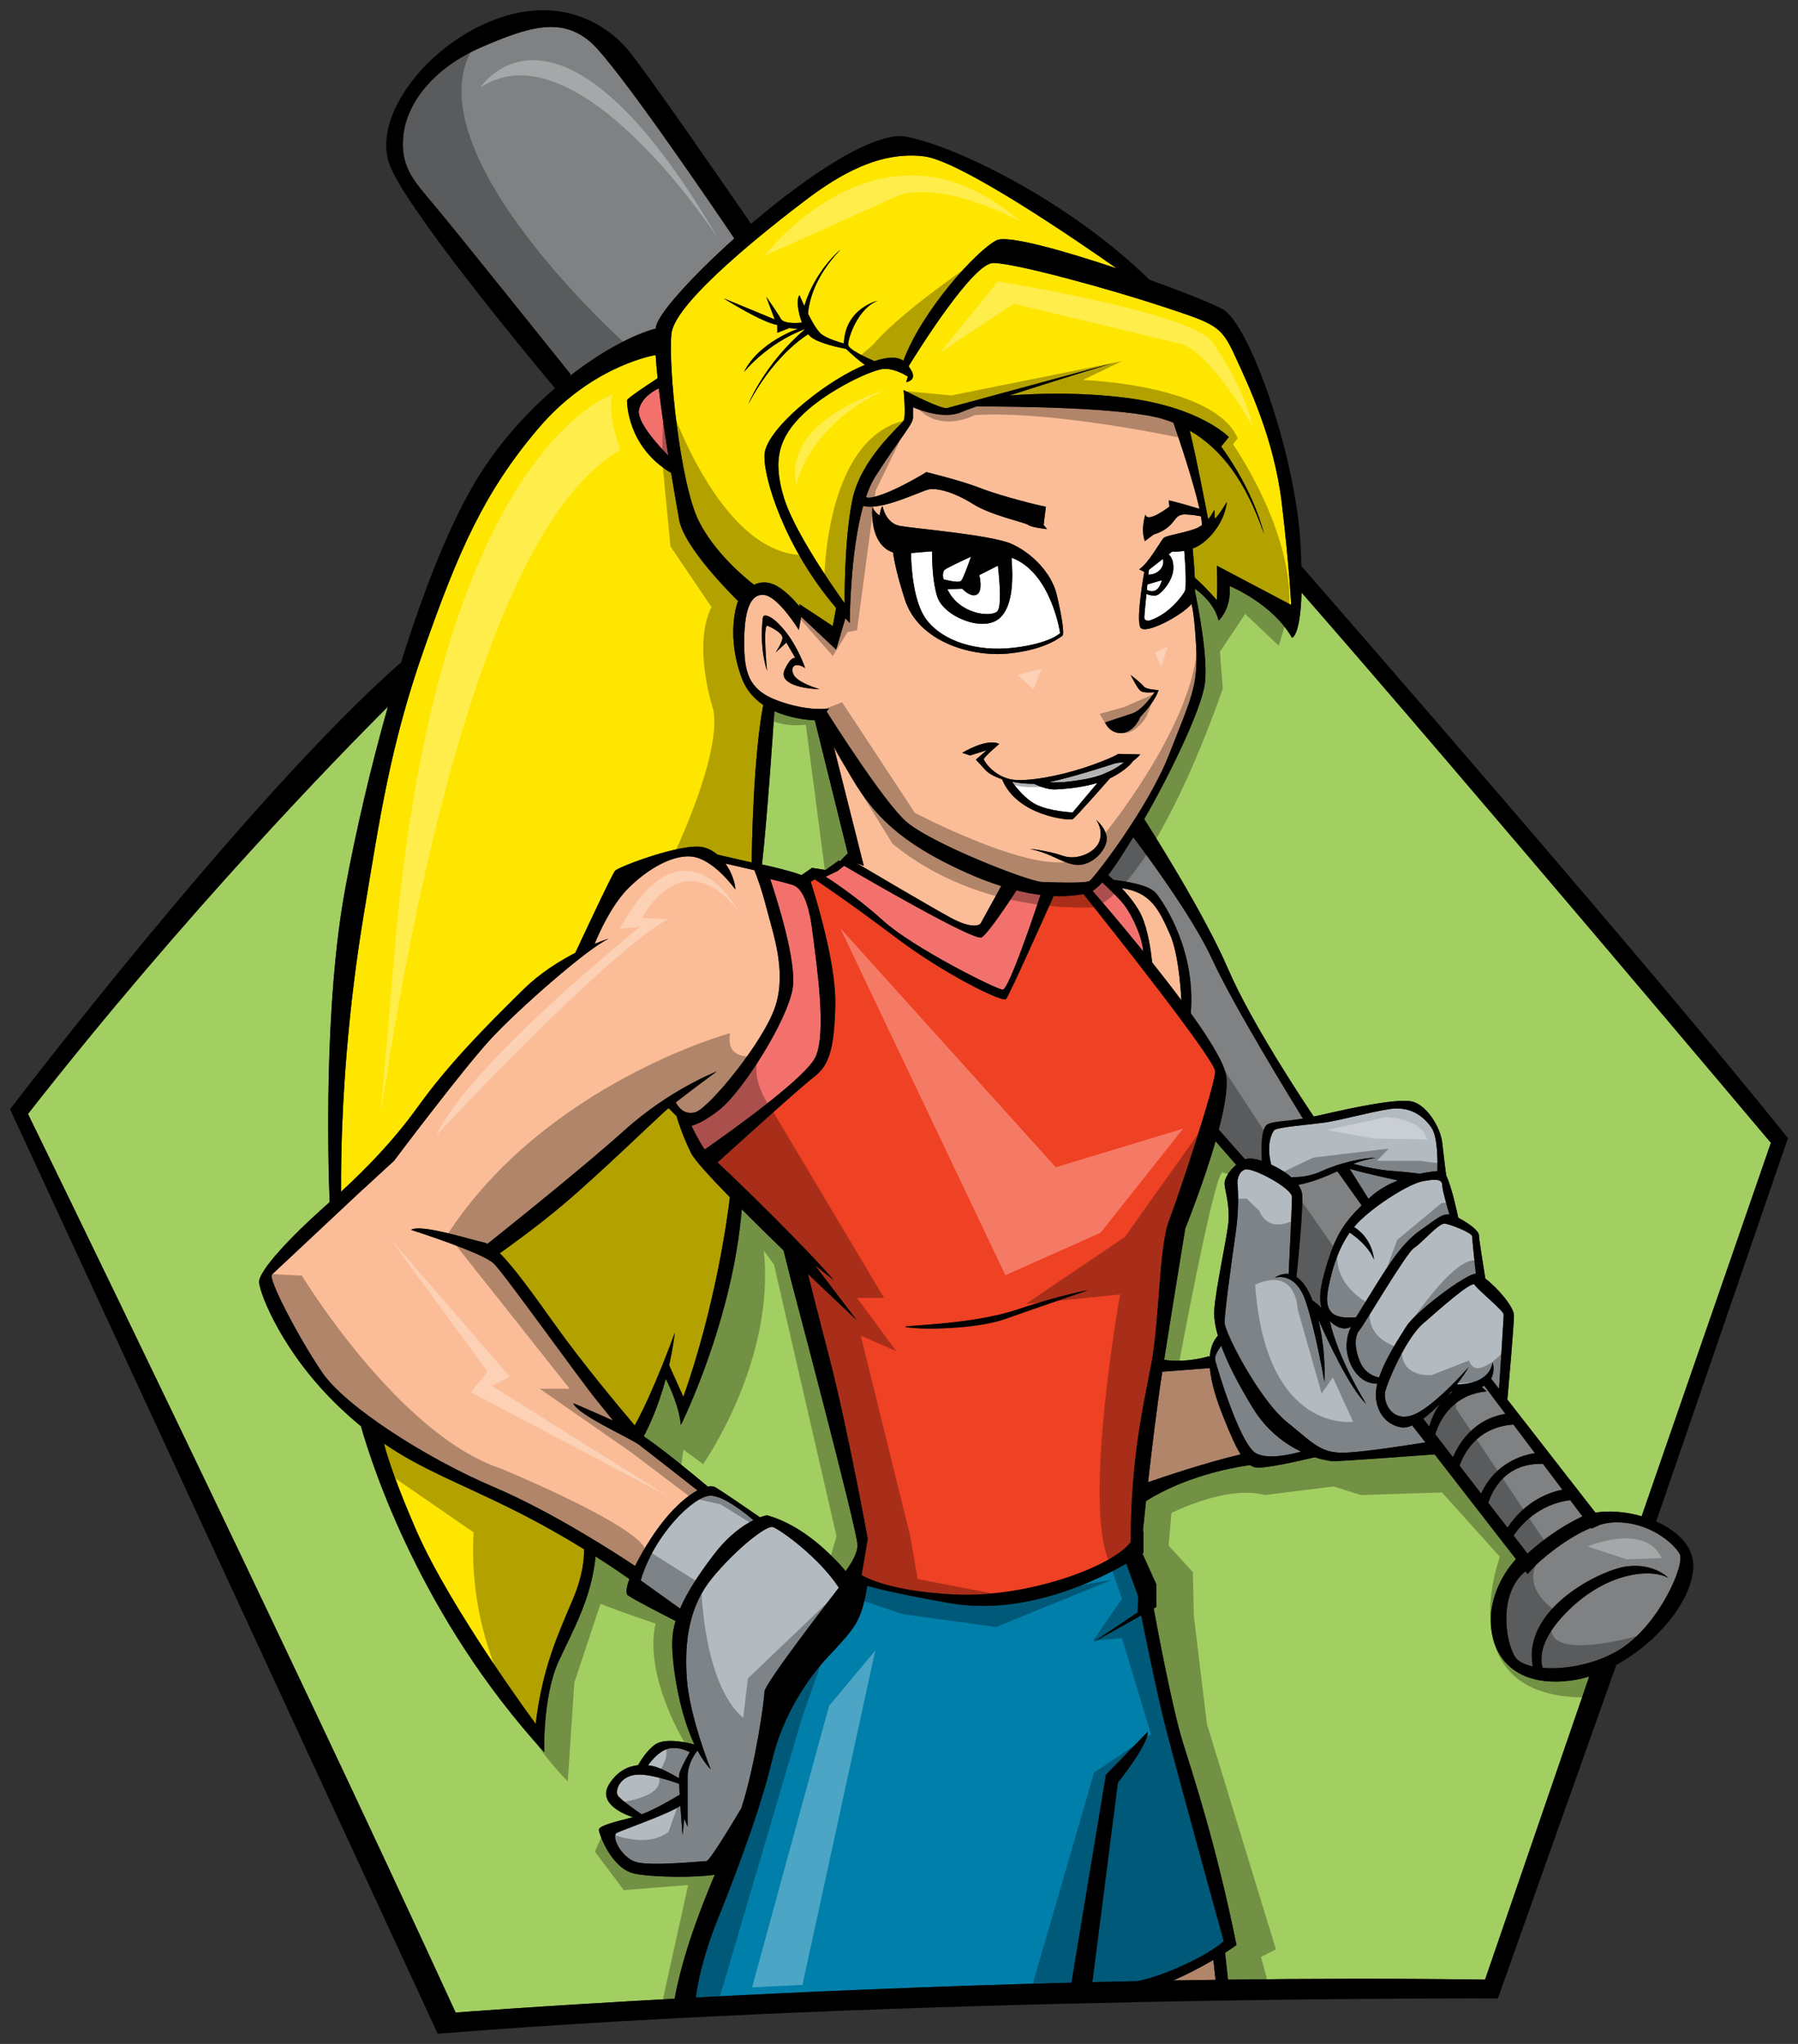 <?xml version="1.0" encoding="utf-8"?>
<!-- Generator: Adobe Illustrator 17.0.0, SVG Export Plug-In . SVG Version: 6.00 Build 0)  -->
<!DOCTYPE svg PUBLIC "-//W3C//DTD SVG 1.1//EN" "http://www.w3.org/Graphics/SVG/1.1/DTD/svg11.dtd">
<svg version="1.1" id="Layer_2" xmlns="http://www.w3.org/2000/svg" xmlns:xlink="http://www.w3.org/1999/xlink" x="0px" y="0px"
	 width="176px" height="200px" viewBox="0 0 176 200" style="enable-background:new 0 0 176 200;" xml:space="preserve">
<rect x="0" y="0" width="176" height="200" fill="#333333" stroke="none"/>
<path id="color8" style="fill:#EF4123;" d="M93.382,156.024c6.965,0.364,15.433-2.649,17.297-5.119
	c0.041-8.245,1.184-13.065,2.006-17.362c0.835-4.374,0.751-11.51,1.755-14.118c1.002-2.61,4.51-13.274,4.51-14.578
	c0-1.157-10.492-14.356-12.885-17.352c-0.601,0.089-1.558,0.239-2.926,0.18c-0.743,1.661-4.36,9.766-4.66,10.086
	c-0.334,0.358-6.072-2.455-10.807-6.036c-4.735-3.58-7.91-5.678-7.91-5.678l-0.402,0.231c0.476,1.478,2.482,7.977,2.407,11.969
	c-0.083,4.528-0.669,6.062-2.089,7.138c-1.335,1.009-8.574,7.574-9.44,8.361c1.103,1.028,3.036,2.865,5.764,5.603
	c4.512,4.528,5.597,5.908,5.597,5.908l-1.838-1.458l4.095,5.372c0,0-2.09-1.952-4.772-4.517c0.356,1.423,1.023,4.061,2.099,8.199
	c1.754,6.753,3.76,17.724,3.76,17.724l-0.6,3.559C85.236,154.639,87.782,155.731,93.382,156.024z M99.479,128.171
	c4.596-1.534,7.019-1.918,7.019-1.918s-5.597,1.918-8.189,2.838c-2.59,0.922-7.937,1.075-9.608,0.768
	C87.72,129.679,94.885,129.705,99.479,128.171z"/>
<path id="color7" style="fill:#FBBD97;" d="M118.774,191.776l0.21,1.95c-1.383,0.019-2.761,0.041-4.131,0.064
	C116.405,193.102,117.743,192.381,118.774,191.776z M65.473,148.197c1.089-1.223,2.042-1.961,2.803-2.365
	c-1.204-0.943-4.957-3.886-5.727-4.466c-0.919-0.691-6.017-2.915-6.434-4.066c0,0,2.025,0.855,3.903,1.711
	c-0.349-0.443-0.852-1.071-1.564-1.943c-1.755-2.148-9.024-12.351-10.111-13.428c-1.086-1.073-8.105-3.299-8.105-3.299
	c0.919-0.612,5.682,0.921,7.102,1.228c0.121,0.025,0.248,0.073,0.38,0.138c1.399-1.112,9.376-7.477,13.408-11.109
	c4.429-3.99,9.024-5.755,9.024-5.755s-2.4,1.764-3.999,3.018c0.088,0.185,0.681,1.324,1.91,0.972
	c1.337-0.384,6.768-6.982,7.854-10.436c1.086-3.453-0.251-7.059-0.918-9.667c-0.421-1.639-0.873-2.884-1.152-3.583l-2.83-0.65
	c0.599,0.852,0.929,1.851,0.973,2.544c0,0-1.839-2.608-3.843-3.146c-2.006-0.537-4.846,1.152-6.769,3.146
	c-1.642,1.705-2.855,4.529-3.174,5.315c0.921-0.381,1.47-0.54,1.337-0.48c-1.921,0.843-8.774,6.828-11.531,9.82
	c-2.758,2.993-9.443,11.893-9.443,11.893l-3.509,3.222c0,0-8.022,7.521-8.44,7.904c-0.417,0.383,2.674,6.292,4.93,9.591
	c2.257,3.298,10.112,8.363,16.795,11.203c5.798,2.462,12.224,6.654,13.827,7.725C62.982,151.574,64.263,149.554,65.473,148.197z
	 M100.651,51.364c0.334,0.257,1.839,0.41,1.839,0.41l-0.334-0.41l0.223-1.79c-0.28,0-4.401-1.024-6.353-1.791
	c-1.948-0.768-5.347-1.586-5.347-1.586s-2.395,1.484-4.232,2.149c-1.409,0.509-1.64,0.358-1.671,0.259
	c0.261-0.766,0.564-1.448,0.918-1.999c2.508-3.913,3.677-5.064,3.677-5.755c0-0.258,0-0.632,0-1.001
	c0.976,0.408,3.181,1.163,4.762,0.464c0.293-0.129,0.794-0.315,1.441-0.542c3.527-0.004,14.512,0.08,18.279,1.232
	c0.342,0.105,0.681,0.226,1.01,0.357c0.58,1.682,1.984,5.849,2.551,8.432c-0.411-0.128-1.869-0.573-3.005-0.834l0.058,0.614
	c0,0-2.173,1.687-2.342,0.768c0,0-0.501,1.432-0.056,2.607l0.89-0.664c0,0,0.837-0.203,1.505-0.818
	c0.668-0.614,0.668-1.177,1.67-1.126c0.614,0.031,1.122,0.12,1.423,0.183c0.06,0.334,0.094,0.623,0.101,0.853
	c-0.216,0.16-0.464,0.3-0.745,0.396c-1.336,0.46-2.729,0.614-3.007,0.87s-1.449,2.454-2.395,3.068l0.501,0.256
	c0,0-0.835,4.553-0.39,5.423c0.4,0.78,4.035-1.119,5.013-2.294c0.118,0.456,0.304,1.544,0.447,4.084
	c0.223,3.991-0.503,5.166-2.618,10.589c-2.119,5.422-7.41,12.174-7.802,12.429c-0.387,0.256-3.341,0.154-4.679,0.104
	c-1.336-0.052-11.03-3.837-13.369-5.985c-2.154-1.978-6.952-9.505-7.7-10.688l0.235-0.31c0,0-1.895,0.357-4.903-0.716
	c-3.008-1.074-3.398-2.813-3.398-5.781c0-2.968,0.557-4.759,1.95-4.604c1.392,0.153,3.398,3.427,3.398,3.427l0.224-1.3l3.425,3.219
	l0.903-3.063c0.143,0.152,0.287,0.305,0.433,0.454c0,0,0-6.771,1.311-11.451c1.831,0.497,5.641-1.467,6.458-1.618
	c0.837-0.153,2.509,0.307,4.292,1.433C97.03,50.444,100.315,51.107,100.651,51.364z M80.207,67.426c0,0-2.228-0.614-2.562-1.484
	s0.39-1.126,1.169-0.563c0,0-0.668-2.046-2.006-3.682c-1.337-1.637-2.061-1.586-2.117-1.33c-0.056,0.256-0.389,2.865,0.391,5.269
	c0,0-0.446-4.604,0.056-4.399c0.502,0.204,1.449,0.716,1.449,1.176s-0.669,1.433-0.669,1.433l1.057-0.973l0.891,1.535
	c0,0-0.389-0.308-1.058,1.124C76.14,66.964,78.814,67.426,80.207,67.426z M107.28,80.214c0,0,0.67,0.768,0.39,1.944
	c-0.278,1.176-2.173,2.097-3.622,1.586c-1.449-0.513-3.399-0.713-3.174-0.664c2.117,0.46,3.007,1.33,4.345,1.533
	c1.338,0.205,2.731-0.972,3.063-2.147C108.616,81.288,107.28,80.214,107.28,80.214z M113.019,67.733c0,0-1.115,1.739-2.228,2.097
	c-1.115,0.358-2.62,0.87-2.62,0.87s0.447,1.124,1.672,1.023c1.226-0.102,1.783-1.586,1.783-1.586s1.393-1.382,1.783-2.608
	c0,0-1.226-0.05-1.449-0.358s-1.28-1.125-1.28-1.125s0.668,1.382,1.002,1.585C112.015,67.836,113.019,67.733,113.019,67.733z
	 M106.946,74.843c-2.117,0.767-5.235,1.535-7.352,1.484c-2.119-0.05-3.288-1.842-3.288-2.047c0-0.204,1.505-1.482,1.505-1.482
	c-1.227-0.615-3.624,0.868-3.624,0.868l0.781,0.256l1.616-0.51l-1.057,0.92c0,0,0,0,0.946,1.024c0.338,0.365,0.92,0.664,1.612,0.889
	c1.462,3.621,6.635,4.072,6.911,3.919c0.255-0.14,3.164-3.445,3.658-4.009c0.161-0.074,0.315-0.152,0.464-0.237
	c1.034-0.587,1.552-1.111,1.811-1.467c0.285-0.189,0.696-0.63,0.696-0.63l-2.17-0.05C109.453,73.77,109.063,74.076,106.946,74.843z
	 M98.979,53.204c-2.006-0.869-9.414-1.483-10.863-1.738c-1.449-0.256-1.727-1.945-1.727-1.945c-0.223,0.256-0.278,0.922-0.278,0.922
	c-0.445-0.256-0.725-0.82-0.725-0.82c-0.137,2.604,0.777,4.035,2.034,4.436c0.084,0.704,0.347,2.076,1.141,4.568
	c1.336,4.194,6.518,5.677,10.137,5.32c3.622-0.358,5.071-1.585,5.293-1.739c0.223-0.154-0.058-1.943-0.559-4.04
	C102.933,56.071,100.985,54.075,98.979,53.204z M93.021,89.781c2.339,1.278,2.95,0.613,2.95,0.613l2.038-3.694
	c-1.038-0.329-2.179-0.758-3.429-1.319c-6.63-2.967-9.136-5.78-11.197-9.259c-0.713-1.203-1.306-2.247-1.777-3.097l2.945,11.69
	l-0.688-0.253C84.68,84.946,90.837,88.587,93.021,89.781z M119.703,138.529c-0.627-1.571-1.147-3.218-1.274-4.666l-4.658,0.362
	c-0.544,3.536-1.038,7.652-1.389,10.809c1.599-0.554,5.644-1.917,9.061-2.723C120.904,141.455,120.363,140.184,119.703,138.529z
	 M115.643,97.88c-0.092-1.692-0.362-4.749-1.122-6.463c-1.06-2.395-1.881-4.133-4.713-4.502c0.726,0.776,1.526,1.764,1.956,2.738
	c0.619,1.39,0.895,3.366,1.012,4.517C113.74,95.379,114.725,96.644,115.643,97.88z"/>
<path id="color6" style="fill:#B4BBC0;" d="M66.465,174c-0.581-0.342-1.762-1.003-2.497-1.172c-0.155-0.035-0.336-0.071-0.534-0.094
	c0.339-0.471,1.042-1.322,1.872-1.594c0.838-0.275,1.758,0.081,2.215,0.304c-0.455,0.804-0.998,1.832-1.046,2.229
	C66.467,173.74,66.465,173.853,66.465,174z M62.13,173.672c-1.505,0.231-1.921,1.534-1.671,1.995
	c0.224,0.411,1.98,1.616,2.352,1.869c1.405-0.544,3.069-1.53,3.718-1.927c-0.022-0.39-0.041-0.753-0.052-1.062
	C65.627,174.243,63.339,173.486,62.13,173.672z M62.215,182.189c1.42,0.46,6.518-0.076,6.935-0.076c0.292,0,2.263-3.232,3.419-5.174
	c1.396-4.333,2.262-10.616,2.262-11.401c0-0.714,5.574-7.979,7.282-10.185c-2.032-3.081-5.813-5.71-6.446-5.928
	c-0.668-0.23-3.844,2.379-6.016,5.065c-2.173,2.685-2.674,6.062-2.423,9.744c0.25,3.683,2.34,8.902,2.34,8.902
	c-0.482-0.508-0.909-1.138-1.287-1.843c-0.336,0.411-0.967,1.346-0.967,2.534c0,1.612,0,4.911,0,4.911l-0.335-0.768l-0.166,1.611
	c0,0-0.115-1.424-0.211-2.882c-1.118,0.788-5.686,2.369-6.223,2.653C59.792,179.657,60.793,181.73,62.215,182.189z M69.818,152.187
	c1.479-1.951,2.93-2.939,3.934-3.435c-0.822-0.705-2.999-2.458-4.268-2.396c-1.588,0.077-5.431,3.76-6.768,8.287l3.853,2.759
	C67.214,155.893,68.28,154.218,69.818,152.187z M146.739,135.902c0.124-1.896,0.454-6.96,0.454-7.273c0-0.383-2.59-2.454-2.84-2.914
	c-0.252-0.461-3.427,2.376-5.096,3.836c-1.672,1.459-3.51,5.832-3.677,6.676c-0.167,0.843,0.501,2.839,2.506,2.302
	c2.006-0.537,5.681-4.757,5.681-4.757c-0.285,0.49-0.691,1.079-1.167,1.693c0.668,0.008,3.146-0.1,3.508-2.155
	c0,0,0.276,0.823-0.15,1.589L146.739,135.902z M141.428,119.731c-0.587-0.077-2.26,1.917-3.009,2.378
	c-0.753,0.46-4.929,7.596-5.347,8.057c-0.417,0.46-0.584,1.612,0.083,3.145c0.45,1.036,1.319,1.372,1.839,1.483
	c0.591-1.791,1.896-3.783,2.671-5.01c0.918-1.458,5.848-5.142,6.77-5.142c0.011,0,0.021,0.003,0.032,0.004
	c-0.111-1.026-0.368-3.446-0.368-3.686C144.102,120.651,142.012,119.807,141.428,119.731z M139.256,115.587
	c-1.254,0.231-4.514,2.225-6.267,3.99c-0.161,0.158-0.304,0.322-0.443,0.489c1.871,1.186,1.946,3.193,1.946,3.193
	c-0.507-1.281-1.787-2.254-2.372-2.647c-1.122,1.577-1.616,3.364-1.888,4.489c-0.338,1.381-0.587,2.685,0.163,3.376
	c0.584,0.536,1.824,0.471,2.35,0.414c0.377-0.641,0.89-1.44,1.578-2.563c1.839-2.992,3.093-4.833,4.762-5.984
	c1.396-0.961,2.036-1.599,2.793-1.516c-0.238-0.787-0.702-2.4-0.702-2.858C141.178,115.357,140.508,115.357,139.256,115.587z
	 M134.158,117.122c0.773-0.71,1.727-1.234,2.684-1.617c-1.139-0.247-3.333-0.734-4.724-1.127l1.841,2.929
	C134.025,117.245,134.09,117.185,134.158,117.122z M135.995,108.527c-2.006,0.308-4.681,1.074-6.267,1.305
	c-1.588,0.23-4.765,0.46-5.013,0.768c-0.227,0.276-0.794,1.437-0.278,3.358c0.683,0.314,1.387,0.734,1.946,1.217
	c0.681,0.028,1.79-0.024,3.009-0.585c1.839-0.845,4.095-1.305,5.347-1.305c0,0-1.115,0.154-2.254,0.589
	c0.512,0.149,2.132,0.59,3.926,0.716c1.147,0.081,2.012,0.184,2.575,0.262c0.696-0.152,1.299-0.231,1.712-0.259
	c0.032-1.006,0.045-3.402-0.61-4.3C139.256,109.142,138.002,108.221,135.995,108.527z M122.961,142.213
	c1.145,0.608,3.288,0.14,4.394-0.169c-1.563-0.752-3.371-2.062-4.728-4.282c-1.447-2.367-2.474-4.392-3.089-6.084
	c-0.342,0.477-0.672,1.051-0.586,1.403C119.117,133.773,121.373,141.368,122.961,142.213z M131.902,142.135
	c2.13-0.126,6.231-0.77,7.626-0.995l-1.291-1.661c-0.364,0.163-0.7,0.24-0.987,0.202c-1.755-0.231-2.84-1.918-2.509-3.913
	c0.021-0.122,0.047-0.247,0.077-0.371c-2.08,0.021-3.084-2.373-3.001-3.848c0.036-0.648,0.161-1.146,0.43-1.727
	c-0.342,0.206-1.042,0.395-2.016-0.499c-0.019-0.019-0.039-0.036-0.058-0.055c0.837,3.793,3.566,8.112,3.566,8.112
	c-1.629-1.555-3.814-6.279-4.7-8.288c0.798,3.249,0.606,6.14,0.606,6.14s-0.835-4.912-1.837-7.904
	c-1.004-2.993-3.009-2.303-3.009-2.303c0.306-0.218,0.79-0.435,1.344-0.366c0.047-0.962,0.327-6.763,0.327-7.536
	c0-0.844-3.844-2.916-4.593-2.685c-0.756,0.23-0.756,1.303-0.756,1.303s0.253,1.995-0.167,4.911
	c-0.417,2.915-1.083,7.75-1.083,8.747c0,0.997,3.425,7.598,6.096,9.745C128.643,141.292,129.311,142.289,131.902,142.135z"/>
<path id="color5" style="fill:#007FAB;" d="M113.937,168.378c1.004,4.067,5.85,21.561,5.85,21.561s-1.256,1.304-5.432,2.993
	c-1.019,0.411-2.031,0.709-2.973,0.923c-1.496,0.03-2.982,0.064-4.454,0.099l2.498-19.514c0,0,3.007-3.76,2.922-4.988l-4.095,4.219
	l-3.371,20.333c-13.93,0.359-26.639,0.92-36.76,1.455c0.137-1.219,0.606-3.871,2.198-7.825c2.256-5.601,4.263-11.202,5.265-15.421
	c1.003-4.221,3.342-7.827,5.431-10.052c2.088-2.226,2.757-2.995,3.259-4.374c0.34-0.942,0.528-2.024,0.612-2.62
	c1.265,0.368,3.634,0.918,8.077,1.699c7.153,1.257,14.17-2.08,17.288-3.867l1.179,3.252l-0.084,1.535l-4.345,2.914l4.713-2.63
	C112.062,159.816,113.113,165.032,113.937,168.378z"/>
<path id="color4" style="fill:#F3716D;" d="M79.845,103.388c1.086-2.455,0.084-9.055-0.334-12.353
	c-0.418-3.299-1.254-4.143-1.756-4.374c-0.346-0.159-1.614-0.466-2.361-0.639c0.678,2.018,2.609,8.087,2.194,10.691
	c-0.501,3.145-4.929,10.128-7.186,11.893c-1.366,1.067-2.24,1.433-2.718,1.555c0.522,1.097,1.031,1.926,1.289,2.324
	C71.49,110.732,78.943,105.424,79.845,103.388z M81.99,85.227l-1.171,0.563c0,0,2.674,1.635,5.627,4.298
	c2.95,2.659,11.028,6.702,11.698,6.752c0.586,0.045,3.11-7.454,3.714-9.273c-0.702-0.086-1.483-0.227-2.352-0.442
	c-0.659,1.017-2.768,4.215-3.42,4.601c-0.687,0.405-10.991-5.566-13.455-7.005L81.99,85.227z M107.899,86.341
	c-0.332,0.366-0.644,0.643-0.95,0.835c0.501,0.573,2.592,2.991,4.964,5.919c-0.161-1.71-1.282-3.812-1.903-4.594
	C109.553,87.925,108.513,86.92,107.899,86.341z M62.549,40.084c-0.248,1.138,1.796,3.41,2.872,4.512
	c-0.339-2.13-0.688-4.476-0.936-6.596C63.922,38.269,62.797,38.944,62.549,40.084z"/>
<path id="color3" style="fill:#FFE600;" d="M50.097,147.66c2.72,1.352,5.133,2.736,7.076,3.932c0.015,0.893-0.121,2.585-1.06,4.816
	c-1.42,3.375-3.007,6.675-3.676,12.276c0,0-8.356-11.279-11.697-18.953c-1.964-4.508-2.803-7.107-3.16-8.487
	C41.319,143.811,44.904,145.079,50.097,147.66z M66.894,136.688c3.122-8.804,4.326-17.546,4.554-19.535
	c-1.977-2.022-3.486-3.679-3.801-4.328c-0.814-1.669-1.253-3.035-1.421-3.616l-0.779-0.78c-0.194,0.159-0.355,0.298-0.474,0.406
	c-1.003,0.92-6.685,6.368-9.776,8.977c-2.604,2.198-5.445,4.233-6.277,4.82c1.338,1.315,3.117,3.781,5.526,7.152
	c2.525,3.532,5.956,7.659,7.684,9.698c1.862-3.32,3.93-9.085,3.93-9.085c-0.146,1.148-0.339,2.211-0.559,3.19L66.894,136.688z
	 M88.945,35.834c0.092,0.134,0.178,0.275,0.259,0.414c0.584,0.997-0.501,1.151-0.501,1.151l0.167-0.537c0,0-1.086-0.768-2.257-0.768
	c-1.17,0-5.514,2.074-7.937,4.374c-2.424,2.303-3.092,4.528-1.922,8.286c1.17,3.76,5.932,10.282,5.932,10.282
	s-0.082-6.061,0.752-10.127c0.836-4.067,4.762-7.289,5.013-7.749c0.251-0.461,0-2.993,0-2.993l0.919,0.46c0,0,0,0.002,0,0.004
	c1.13,0.557,2.945,1.404,3.343,1.301c0.584-0.154,16.126-4.374,16.126-4.374s-5.7,1.734-10.073,3.15
	c2.496-0.197,6.822-0.366,11.496,0.227c7.269,0.92,10.026,3.837,10.026,3.837l-0.753,0.92c3.343,4.604,4.18,8.519,4.18,8.519
	c-1.727-5.003-4.09-8.257-7.252-10.076c0.67,2.78,1.511,7.155,1.8,8.682c0.409-0.48,0.604-0.935,0.604-0.935l0.056,0.87
	c0.392-0.306,1.171-1.636,1.171-1.636c-0.167,1.534-1.115,3.069-2.395,4.041c-0.306,0.231-0.634,0.399-0.955,0.52
	c0.062,0.624,0.169,1.778,0.212,2.849c1.051,0.916,2.162,2.206,2.162,2.206c0.084-1.534,0-3.376,0-3.376l7.271,3.836
	c0,0-0.169-3.682-0.92-9.974c-0.751-6.293-3.258-11.51-4.596-14.425c-1.336-2.915-1.837-3.069-6.935-4.758
	c-5.096-1.687-14.538-4.298-16.713-4.298C95.257,25.736,89.934,34.229,88.945,35.834z M65.724,32.642
	c-0.335,3.146,0.835,14.655,2.673,18.338c1.543,3.092,4.498,5.533,5.409,6.24c0.538-0.252,1.192-0.355,1.945-0.024
	c1.017,0.447,2.032,1.575,2.508,2.153v-0.235l3.26,2.149l0.323-1.783c-5.044-5.881-7.162-12.831-7.009-15.023
	c0.168-2.379,5.431-6.753,9.275-8.517c0.195-0.088,0.378-0.169,0.557-0.244c-0.546-0.357-1.454-1.183-1.857-1.56
	c-0.665-0.126-2.698-0.551-3.462-1.19c-0.081-0.067-0.159-0.149-0.236-0.244c-0.808,0.505-3.544,2.45-5.865,6.844
	c0,0,1.576-3.958,5.549-7.325c-0.003-0.007-0.007-0.013-0.011-0.02c-3.723,1.389-5.957,4.197-5.957,4.197
	c1.42-2.916,5.266-4.221,5.266-4.221L77.255,32.1l-1.169,0.46v-0.768c-1.504-0.231-5.265-2.608-5.265-2.608l5.014,2.072L75,29.031
	c0,0,1.086,1.535,1.419,2.148c0.319,0.586,1.923,0.404,2.076,0.385c-0.398-1.046-0.56-2.293-0.238-2.687
	c0,0,0.189,0.457,0.471,1.059c1.087-3.539,3.539-5.51,3.539-5.51c-2.625,2.754-3.099,5.208-3.171,6.27
	c0.426,0.843,0.935,1.724,1.332,2.017c0.579,0.426,1.603,0.741,2.174,0.894c0.119-3.472,3.339-4.194,3.339-4.194
	c-2.005,0.769-2.924,3.684-2.924,4.299c0,0.454,1.696,1.245,2.576,1.624c1.507-0.503,2.32-0.393,2.835-0.041
	c1.829-4.911,7.178-10.818,9.13-11.79c1.062-0.528,6.49,0.99,11.742,2.752c-3.759-2.64-15.231-10.515-18.847-10.963
	c-4.344-0.536-8.271,1.766-11.614,4.299C75.501,22.129,66.058,29.496,65.724,32.642z M33.385,116.612
	c2.411-2.228,5.071-4.908,7.52-8.314c3.092-4.297,6.769-7.98,10.362-11.509c1.596-1.569,3.478-2.744,5.048-3.552
	c0.629-1.351,3.594-7.692,3.893-8.035c0.334-0.382,6.601-2.761,8.607-2.301c0.537,0.125,1.008,0.385,1.413,0.727l2.849,0.655
	c0,0,0.189,0.034,0.502,0.097c0.013-1.198,0.148-10.247,1.134-15.4c-0.88-0.596-1.644-1.422-2.083-2.576
	c-1.258-3.304-0.894-6.205-0.383-7.595c-0.65-0.634-5.305-5.27-5.773-7.981c-0.144-0.842-0.444-2.519-0.779-4.549
	c-4.316-2.573-4.316-6.892-4.316-7.115c0-0.185,2.14-1.596,2.994-2.153c-0.087-0.815-0.154-1.583-0.196-2.274
	c-0.899,0.166-6.579,1.414-11.489,7.19c-5.348,6.293-7.854,12.124-11.197,21.638c-3.342,9.515-4.345,16.728-5.85,25.705
	C34.171,98.055,33.34,107.647,33.385,116.612z"/>
<path id="color2" style="fill:#A3CF62;" d="M126.471,62.413c0,0,0.813-0.14,0.933-4.434c15.713,17.96,45.943,53.848,45.943,53.848
	l-12.652,36.538c-1.545-0.444-3.189-0.578-4.527-0.353l-8.615-11.065c0.12-1.358,0.644-7.289,0.644-8.24
	c0-0.811-1.614-2.709-2.802-3.595c-0.15-1.031-0.625-3.779-0.625-4.232c0-0.47-1.085-1.232-2.027-1.725
	c-0.118-0.563-0.659-3.089-1.179-4.124c-0.075-0.567-0.255-2.004-0.387-3.207c-0.167-1.534-1.586-3.837-3.091-4.067
	c-1.503-0.23-5.266,0.537-8.607,1.305c-0.313,0.072-0.608,0.135-0.882,0.191c-0.89-1.317-6.105-9.138-8.393-14.463
	c-2.267-5.272-7.265-13.177-8.202-14.645c2.404-4.142,5.514-10.53,5.918-13.131c0.394-2.538-0.696-7.964-0.95-9.17
	c0.002-0.077,0.004-0.155,0.006-0.235c0.584,0.416,1.922,1.513,2.31,3.114c0,0,1.252-1.075,1.085-3.377
	C120.371,57.349,124.549,59.036,126.471,62.413z M121.007,113.978l-2.021-2.305c-1.199,4.174-2.96,8.518-2.96,8.518
	s-1.021,6.204-2.072,12.875c2.365,0.32,4.411-0.369,4.411-0.369l0.045,0.201c0.045-0.872,0.289-1.632,0.805-2.203
	c-0.289-1.007-0.409-1.875-0.349-2.601c0.167-2.072,1.087-6.293,1.338-8.133c0.25-1.842-0.25-3.224-0.334-4.067
	C119.817,115.357,120.34,114.541,121.007,113.978z M83.939,151.189c0-1.381-6.434-25.628-6.434-25.628l-0.806-3.207
	c-1.38-1.336-2.798-2.726-4.09-4.025c-0.91,11.022-5.965,21.12-5.965,21.12c-0.138-1.775-1.131-3.862-1.471-4.535
	c-0.778,2.887-1.733,4.83-2.154,5.609c0.024,0.025,0.043,0.049,0.062,0.069c1.797,1.211,4.785,3.678,6.2,4.865
	c0.308-0.055,0.548-0.028,0.706,0.055c0.494,0.259,3.492,2.325,4.413,2.96c0.431-0.161,0.685-0.198,0.685-0.198
	c3.549,0.972,6.447,3.987,7.694,5.462C83.301,153.03,83.939,152.004,83.939,151.189z M78.46,85.626l1.023-0.706l1.337,0.204
	l1.281-0.922l0.134,0.066l0.702-0.73l0.079,0.082l-3.255-13.138c-0.796-0.038-2.421-0.204-3.959-0.9
	c-0.139,2.116-0.706,10.512-1.213,15.004C75.753,84.839,77.343,85.218,78.46,85.626z M62.13,183.34
	c-2.256-0.46-3.51-3.913-3.51-4.298c0-0.383,1.505-0.768,3.342-1.228c0,0-3.676-1.072-2.339-3.223
	c0.823-1.321,1.899-1.771,2.837-1.868c0.294-0.528,0.839-1.374,1.591-1.968c0.988-0.776,3.225-0.242,3.898-0.057
	c0.006-0.009,0.011-0.016,0.016-0.024c-1.625-3.444-2.224-8.263-2.159-10.124c0.021-0.635,0.131-1.276,0.323-1.94
	c-1.027-0.521-4.048-2.066-4.67-2.51c-0.237-0.17-0.149-0.769,0.153-1.586c-0.643-0.458-1.783-1.245-3.312-2.218
	c-0.42,4.128-2.123,7.022-3.608,10.25c-1.587,3.452-1.42,8.901-1.42,8.901c-12.025-13.145-16.814-27.924-17.941-31.891
	c-0.658-0.541-1.333-1.134-2.029-1.794c-5.598-5.294-7.854-11.127-7.938-12.276c-0.084-1.152,3.341-4.681,6.183-7.214
	c0.236-0.211,0.478-0.426,0.721-0.646c-0.138-3.52-0.605-19.221,1.536-30.736c1.02-5.495,2.456-11.711,4.17-17.748
	c-4.531,4.52-19.705,20.009-35.235,39.857c0,0,24.315,49.718,41.861,87.928c0,0,8.27-0.64,21.434-1.356
	c0.811-4.34,2.444-8.565,3.928-12.131C68.194,183.733,63.957,183.713,62.13,183.34z M145.939,158.863
	c-0.143-3.255,1.901-5.702,2.455-6.301l-7.956-10.249c-1.648,0.121-9.129,0.667-9.872,0.667c-0.28,0-0.967-0.096-1.856-0.388
	c-1.622,0.385-4.88,1.116-5.749,1.002c-0.208-0.029-0.407-0.108-0.599-0.238c-2.095,0.304-6.426,1.174-10.18,3.519
	c-0.152,1.433-0.261,2.501-0.308,2.972l0.058-0.039v2.148c0,0-0.034,0.024-0.096,0.067l1.351,3.001v2.226l-0.253,0.141
	c0.357,1.951,1.821,9.779,2.843,13.057c1.169,3.76,3.26,10.052,5.263,19.873c0,0-0.402,0.296-1.119,0.754l0.287,2.633
	c8.239-0.104,16.708-0.12,25.163-0.003l10.199-29.657c-0.482,0.146-0.963,0.262-1.438,0.339
	C148.865,165.231,146.107,162.623,145.939,158.863z"/>
<path id="color1" style="fill:#808183;" d="M149.53,152.025l-1.372-1.773c0.661-0.965,2.447-3.086,5.548-3.46l1.194,1.588
	c-0.034,0.017-0.071,0.03-0.103,0.046C152.116,149.72,150.188,151.408,149.53,152.025z M141.018,137.291
	c-0.563,0.583-1.143,1.115-1.704,1.531l0.593,0.767C140.185,138.616,140.577,137.867,141.018,137.291z M142.204,136.174
	c-0.058-0.002-0.116-0.004-0.171-0.007c-0.118,0.141-0.24,0.281-0.364,0.42C141.846,136.429,142.025,136.293,142.204,136.174z
	 M133.286,117.946l-2.376-3.335c-1.107,0.519-2.549,1.095-3.821,1.33c0.227,0.328,0.37,0.674,0.383,1.027
	c0.075,1.807-0.464,7.015-0.567,7.979c0.539,0.35,1.094,1.048,1.578,2.316c0.259,0.146,0.591,0.439,0.884,0.721
	c-0.338-1.122-0.024-2.552,0.614-4.571C130.775,120.891,131.572,119.631,133.286,117.946z M110.93,81.925
	c-0.976,1.582-1.762,2.811-2.444,3.706c0.128,0.114,0.306,0.274,0.516,0.472c1.16,0.123,3.502,0.469,4.185,1.323
	c0.899,1.126,3.872,5.701,3.378,11.715c1.873,2.609,3.311,4.949,3.474,6.165c0.158,1.195-0.19,3.137-0.736,5.228l2.579,2.916
	c0.111-0.041,0.22-0.074,0.33-0.088c0.278-0.039,0.758,0.048,1.314,0.234c-0.056-0.944-0.15-3.294,0.608-3.612
	c0.711-0.296,1.524-0.226,3.403-0.533c-1.107-1.795-6.802-11.077-8.836-15.502C116.726,89.653,112.066,83.418,110.93,81.925z
	 M147.359,138.349l-2.074-2.756c-0.068,0.046-0.148,0.089-0.229,0.132l0.462,0.426c-3.611,0.324-4.762,3.296-5.028,4.194
	l1.734,2.243C143.663,139.276,146.215,138.521,147.359,138.349z M150.247,142.191l-2.102-2.797c-3.664,0.254-4.921,2.995-5.27,4.033
	l2.104,2.719C146.39,143.1,149.096,142.365,150.247,142.191z M152.934,145.766l-1.896-2.526c-3.658-0.108-4.953,2.573-5.355,3.809
	l1.879,2.429C149.353,146.807,151.727,146.004,152.934,145.766z M55.783,36.793c3.215-2.503,6.313-4.098,8.404-4.643
	c0.01-0.07,0.02-0.138,0.032-0.199c0.243-1.275,3.509-4.899,7.664-8.618C70.126,20.734,60.449,6.476,57.869,4.175
	c-2.84-2.532-6.017-1.611-10.778,0.461c-4.765,2.073-7.27,5.525-7.604,8.594s1.003,4.45,3.008,6.829
	c2.006,2.379,13.369,16.573,13.369,16.573L55.783,36.793z M158.055,148.964c-0.464,0.011-0.944,0.096-1.426,0.233l-0.833,0.381
	l-0.056-0.076c-2.774,1.121-5.375,3.606-5.375,3.606l-0.837,0.92l-0.214-0.277c-2.605,2.121-2.025,6.674-1.036,8.334
	c0.272,0.461,0.91,0.789,1.759,0.975c-1.092-5.639,6.691-9.501,9.266-9.798c2.676-0.308,4.013,1.151,4.013,1.151
	c-1.588-0.92-5.85-0.69-9.778,3.147c-2.932,2.865-2.791,4.83-2.53,5.643c2.173,0.182,5.154-0.352,7.436-1.735l0.357-0.227
	c3.677-2.455,6.184-8.21,5.599-9.208C163.818,151.036,161.482,148.888,158.055,148.964z"/>
<path id="fill" style="fill:#FFFFFF;" d="M99.012,54.571c3.904,1.431,4.76,7.382,4.76,7.382s-1.004,1.023-4.568,1.432
	c-3.566,0.41-6.909-0.614-8.525-2.762c-1.312-1.748-1.483-5.258-1.503-6.504c0.569-0.048,1.263-0.117,2.055-0.168
	c0,0.987,0.06,3.004,0.509,4.422c0.612,1.944,4.454,3.529,6.07,2.148C99.286,59.26,99.136,56.253,99.012,54.571z M94.187,57.604
	l-1.445,0.052c1.113,2.403,4.12,2.761,4.844,2.198c0.471-0.366,0.285-2.825,0.094-4.504l-1.819,0.924c0,0,0.387,1.533-0.223,1.892
	C95.024,58.524,94.187,57.604,94.187,57.604z M94.078,56.838c0.171-0.158,0.638-1.419,0.972-2.366
	c-0.837,0.383-2.384,1.107-2.586,1.291c-0.278,0.257-0.113,0.921-0.113,0.921S93.8,57.092,94.078,56.838z M101.43,78.731
	c1.338,0.664,3.566,0.767,3.566,0.767l2.423-2.881c-1.607,0.476-3.322,0.595-4.095,0.632c-0.738,0.036-1.637-0.328-2.117-0.55
	c-0.687,0.01-1.438-0.061-2.145-0.202C99.34,76.89,100.307,78.173,101.43,78.731z M105.998,76.276
	c2.211-0.394,3.44-1.184,4.037-1.701c-0.368,0.03-0.788,0.084-1.027,0.167c-0.405,0.139-4.255,1.376-6.336,1.793
	C103.273,76.594,104.299,76.578,105.998,76.276z M112.015,60.418c0,0.41,0.503,0.308,0.503,0.308
	c1.892-0.614,3.174-2.353,3.453-2.866c0.203-0.372,0.053-2.708-0.045-3.961c-0.672,0.121-1.182,0.075-1.182,0.075l-0.347,0.273
	c0.169,0.143,0.501,0.537,0.458,1.415c-0.053,1.176-1.113,2.353-1.558,2.558c-0.327,0.148-0.83-0.002-1.079-0.094
	C112.113,59.178,112.015,60.225,112.015,60.418z M113.817,54.7l-1.357,1.062c0,0-0.019,0.185-0.047,0.476
	c0.259-0.008,0.815-0.083,1.19-0.54C113.937,55.289,113.888,54.909,113.817,54.7z M112.259,57.725
	c0.193,0.089,0.559,0.211,0.871,0.032c0.445-0.256,0.599-0.985,0.599-0.985l-1.415,0.418
	C112.297,57.363,112.278,57.543,112.259,57.725z"/>
<path id="outline" d="M162.118,148.877l12.898-37.51c-13.291-16.618-45-52.966-47.622-55.967c-0.017-0.646-0.045-1.347-0.09-2.118
	c-0.499-8.9-5.011-21.561-7.603-23.018c-0.931-0.524-3.795-1.674-7.175-2.883c-7.277-7.136-18.067-12.806-23.742-13.997
	c-3.11-0.654-9.692,3.77-15.264,8.518c-2.071-3.01-10.309-14.959-12.059-17.035c-2.006-2.378-6.518-5.449-13.12-2.916
	c-6.6,2.532-11.781,9.361-10.276,13.964c1.335,4.089,13.539,18.821,16.258,22.074c-2.93,2.516-5.843,5.756-8.069,9.617
	c-2.511,4.354-4.907,10.524-6.99,17.202C24.392,77.835,0.985,108.539,0.985,108.539L42.846,199
	c46.121-3.681,103.774-3.452,103.774-3.452l11.591-32.63c3.863-2.115,7.22-5.985,7.532-9.349
	C165.939,151.447,164.28,149.83,162.118,148.877z M127.405,57.979c15.713,17.96,45.943,53.848,45.943,53.848l-12.652,36.538
	c-1.545-0.444-3.189-0.578-4.527-0.353l-8.615-11.065c0.118-1.358,0.644-7.289,0.644-8.24c0-0.811-1.614-2.709-2.802-3.595
	c-0.152-1.031-0.625-3.779-0.625-4.232c0-0.47-1.085-1.232-2.027-1.725c-0.118-0.563-0.661-3.089-1.179-4.124
	c-0.075-0.567-0.255-2.004-0.39-3.207c-0.165-1.534-1.586-3.837-3.089-4.067s-5.268,0.537-8.609,1.305
	c-0.313,0.072-0.608,0.135-0.882,0.191c-0.888-1.317-6.105-9.138-8.393-14.463c-2.267-5.272-7.265-13.177-8.202-14.645
	c2.404-4.142,5.514-10.53,5.918-13.131c0.394-2.538-0.696-7.964-0.95-9.17c0.002-0.077,0.004-0.155,0.006-0.235
	c0.584,0.416,1.922,1.513,2.31,3.114c0,0,1.252-1.075,1.085-3.377c0,0,4.178,1.687,6.1,5.064
	C126.471,62.413,127.285,62.273,127.405,57.979z M81.181,132.851c-1.076-4.139-1.742-6.776-2.099-8.199
	c2.682,2.566,4.772,4.517,4.772,4.517l-4.095-5.372l1.837,1.458c0,0-1.086-1.381-5.597-5.908c-2.729-2.739-4.661-4.575-5.763-5.603
	c0.867-0.786,8.105-7.352,9.439-8.361c1.421-1.075,2.006-2.61,2.089-7.137c0.074-3.993-1.932-10.492-2.406-11.97l0.401-0.23
	c0,0,3.175,2.097,7.91,5.677c4.735,3.58,10.474,6.395,10.808,6.036c0.3-0.321,3.917-8.425,4.658-10.086
	c1.37,0.059,2.327-0.09,2.928-0.18c2.393,2.996,12.885,16.195,12.885,17.352c0,1.304-3.508,11.969-4.51,14.578
	c-1.004,2.608-0.92,9.745-1.757,14.118c-0.822,4.297-1.965,9.116-2.006,17.362c-1.862,2.471-10.33,5.483-17.297,5.119
	c-5.599-0.293-8.145-1.384-9.04-1.889l0.6-3.558C84.941,150.576,82.936,139.604,81.181,132.851z M66.479,174.548
	c0.011,0.31,0.03,0.672,0.054,1.063c-0.65,0.398-2.314,1.383-3.72,1.926c-0.372-0.254-2.129-1.459-2.352-1.869
	c-0.251-0.46,0.167-1.765,1.672-1.995C63.339,173.486,65.627,174.243,66.479,174.548z M63.432,172.734
	c0.34-0.471,1.042-1.322,1.873-1.594c0.838-0.275,1.758,0.081,2.215,0.304c-0.455,0.804-0.997,1.832-1.046,2.229
	c-0.007,0.068-0.011,0.182-0.011,0.328c-0.581-0.342-1.763-1.003-2.497-1.172C63.813,172.793,63.632,172.757,63.432,172.734z
	 M66.6,176.698c0.097,1.457,0.211,2.881,0.211,2.881l0.166-1.611l0.335,0.768c0,0,0-3.299,0-4.911c0-1.187,0.633-2.122,0.967-2.534
	c0.379,0.705,0.806,1.335,1.287,1.843c0,0-2.089-5.219-2.339-8.902c-0.251-3.682,0.25-7.059,2.423-9.744
	c2.171-2.686,5.348-5.295,6.016-5.065c0.632,0.218,4.414,2.847,6.445,5.928c-1.706,2.206-7.281,9.472-7.281,10.185
	c0,0.785-0.867,7.068-2.264,11.401c-1.156,1.942-3.126,5.174-3.418,5.174c-0.417,0-5.515,0.536-6.935,0.076
	c-1.42-0.46-2.423-2.532-1.839-2.838C60.912,179.068,65.48,177.486,66.6,176.698z M48.342,145.512
	c-6.685-2.839-14.538-7.904-16.795-11.203c-2.256-3.299-5.348-9.208-4.93-9.591c0.417-0.384,8.44-7.904,8.44-7.904l3.509-3.222
	c0,0,6.685-8.901,9.443-11.892c2.757-2.993,9.61-8.977,11.531-9.82c0.134-0.06-0.415,0.098-1.337,0.48
	c0.319-0.786,1.534-3.61,3.175-5.315c1.922-1.994,4.762-3.683,6.768-3.146c2.006,0.538,3.843,3.146,3.843,3.146
	c-0.045-0.694-0.374-1.693-0.973-2.544l2.83,0.65c0.278,0.7,0.731,1.944,1.152,3.583c0.668,2.608,2.006,6.215,0.918,9.668
	c-1.087,3.452-6.519,10.052-7.854,10.436c-1.23,0.353-1.823-0.787-1.91-0.972c1.599-1.254,3.999-3.018,3.999-3.018
	s-4.595,1.765-9.024,5.755c-4.032,3.632-12.009,9.997-13.407,11.109c-0.133-0.063-0.259-0.112-0.381-0.138
	c-1.42-0.308-6.183-1.841-7.102-1.228c0,0,7.017,2.225,8.105,3.299c1.086,1.075,8.356,11.279,10.113,13.428
	c0.71,0.871,1.213,1.499,1.563,1.943c-1.878-0.857-3.903-1.711-3.903-1.711c0.419,1.151,5.515,3.375,6.434,4.066
	c0.77,0.579,4.523,3.521,5.727,4.466c-0.761,0.403-1.713,1.141-2.803,2.365c-1.209,1.357-2.489,3.376-3.303,5.041
	C60.568,152.168,54.14,147.974,48.342,145.512z M56.114,156.408c-1.42,3.375-3.007,6.675-3.676,12.276
	c0,0-8.356-11.279-11.697-18.953c-1.964-4.508-2.803-7.107-3.16-8.487c3.74,2.566,7.326,3.835,12.519,6.415
	c2.72,1.352,5.132,2.736,7.074,3.932C57.188,152.486,57.051,154.179,56.114,156.408z M102.156,51.364l0.223-1.79
	c-0.28,0-4.401-1.024-6.353-1.791c-1.948-0.768-5.347-1.586-5.347-1.586s-2.395,1.484-4.232,2.149
	c-1.409,0.509-1.64,0.358-1.671,0.259c0.261-0.766,0.564-1.448,0.918-1.999c2.508-3.913,3.677-5.064,3.677-5.755
	c0-0.258,0-0.632,0-1.001c0.976,0.408,3.181,1.163,4.762,0.464c0.293-0.129,0.794-0.315,1.441-0.542
	c3.527-0.004,14.512,0.08,18.279,1.232c0.342,0.105,0.681,0.226,1.01,0.357c0.58,1.682,1.984,5.849,2.551,8.432
	c-0.411-0.128-1.869-0.573-3.005-0.834l0.058,0.614c0,0-2.173,1.687-2.342,0.768c0,0-0.501,1.432-0.056,2.607l0.89-0.664
	c0,0,0.837-0.203,1.505-0.818c0.668-0.614,0.668-1.177,1.67-1.126c0.614,0.031,1.122,0.12,1.423,0.183
	c0.06,0.334,0.094,0.623,0.101,0.853c-0.216,0.16-0.464,0.3-0.745,0.396c-1.336,0.46-2.729,0.614-3.007,0.87
	s-1.449,2.454-2.395,3.068l0.501,0.256c0,0-0.835,4.553-0.39,5.423c0.4,0.78,4.035-1.119,5.013-2.294
	c0.118,0.456,0.304,1.544,0.447,4.084c0.223,3.991-0.503,5.166-2.618,10.589c-2.119,5.422-7.41,12.174-7.802,12.429
	c-0.387,0.256-3.341,0.154-4.679,0.104c-1.336-0.052-11.03-3.837-13.369-5.985c-2.154-1.978-6.952-9.505-7.7-10.688l0.235-0.31
	c0,0-1.895,0.357-4.903-0.716c-3.008-1.074-3.398-2.813-3.398-5.781c0-2.968,0.557-4.759,1.95-4.604
	c1.392,0.153,3.398,3.427,3.398,3.427l0.224-1.3l3.425,3.219l0.903-3.063c0.143,0.152,0.287,0.305,0.433,0.454
	c0,0,0-6.771,1.311-11.451c1.831,0.497,5.641-1.467,6.458-1.618c0.837-0.153,2.509,0.307,4.292,1.433
	c1.783,1.125,5.069,1.789,5.405,2.046c0.334,0.256,1.837,0.409,1.837,0.409L102.156,51.364z M113.729,56.775
	c0,0-0.154,0.728-0.599,0.984c-0.313,0.18-0.679,0.057-0.871-0.032c0.019-0.183,0.038-0.363,0.056-0.536L113.729,56.775z
	 M112.413,56.238c0.028-0.292,0.047-0.476,0.047-0.476l1.357-1.062c0.071,0.208,0.12,0.589-0.214,0.999
	C113.231,56.156,112.674,56.23,112.413,56.238z M113.297,58.219c0.443-0.204,1.505-1.382,1.56-2.558
	c0.041-0.879-0.289-1.272-0.46-1.415l0.345-0.273c0,0,0.512,0.046,1.181-0.075c0.099,1.254,0.25,3.591,0.045,3.961
	c-0.278,0.512-1.56,2.252-3.45,2.866c0,0-0.503,0.102-0.503-0.308c0-0.192,0.099-1.24,0.203-2.292
	C112.467,58.218,112.97,58.369,113.297,58.219z M146.107,133.311c-0.362,2.055-2.84,2.162-3.508,2.155
	c0.475-0.612,0.882-1.201,1.167-1.693c0,0-3.677,4.219-5.681,4.757c-2.006,0.538-2.673-1.458-2.506-2.302
	c0.165-0.844,2.006-5.217,3.675-6.676c1.67-1.458,4.846-4.297,5.096-3.836c0.25,0.46,2.84,2.532,2.84,2.914
	c0,0.313-0.33,5.377-0.454,7.273l-0.781-1.002C146.383,134.134,146.107,133.311,146.107,133.311z M142.204,136.174
	c-0.178,0.119-0.357,0.256-0.535,0.413c0.124-0.139,0.246-0.279,0.364-0.42C142.09,136.17,142.148,136.172,142.204,136.174z
	 M144.436,124.641c-0.923,0-5.852,3.683-6.77,5.142c-0.775,1.228-2.081,3.22-2.671,5.01c-0.52-0.11-1.389-0.446-1.839-1.483
	c-0.668-1.533-0.501-2.685-0.083-3.145c0.417-0.461,4.593-7.597,5.347-8.057c0.751-0.461,2.423-2.455,3.009-2.378
	c0.584,0.076,2.671,0.92,2.671,1.227c0,0.241,0.257,2.661,0.368,3.686C144.46,124.644,144.447,124.641,144.436,124.641z
	 M139.087,120.344c-1.67,1.152-2.924,2.993-4.762,5.984c-0.689,1.123-1.203,1.922-1.58,2.563c-0.524,0.057-1.764,0.122-2.348-0.414
	c-0.751-0.692-0.501-1.995-0.165-3.376c0.272-1.125,0.766-2.912,1.888-4.489c0.584,0.392,1.864,1.365,2.372,2.647
	c0,0-0.075-2.007-1.946-3.193c0.139-0.167,0.285-0.331,0.443-0.489c1.753-1.765,5.013-3.759,6.267-3.99
	c1.254-0.23,1.922-0.23,1.922,0.384c0,0.458,0.465,2.071,0.702,2.858C141.122,118.746,140.482,119.383,139.087,120.344z
	 M129.367,127.984c-0.298-0.282-0.627-0.574-0.888-0.721c-0.479-1.269-1.036-1.967-1.575-2.316c0.103-0.964,0.642-6.172,0.567-7.979
	c-0.015-0.354-0.156-0.699-0.383-1.028c1.271-0.234,2.714-0.81,3.821-1.329l2.376,3.334c-1.714,1.686-2.511,2.945-3.307,5.468
	C129.344,125.432,129.029,126.863,129.367,127.984z M132.117,114.378c1.391,0.393,3.583,0.88,4.724,1.127
	c-0.957,0.383-1.911,0.907-2.684,1.617c-0.066,0.063-0.133,0.123-0.199,0.185L132.117,114.378z M140.699,114.593
	c-0.413,0.027-1.014,0.106-1.712,0.257c-0.563-0.077-1.428-0.18-2.575-0.261c-1.794-0.126-3.414-0.566-3.926-0.716
	c1.139-0.434,2.254-0.589,2.254-0.589c-1.252,0-3.506,0.46-5.347,1.304c-1.218,0.562-2.329,0.614-3.009,0.585
	c-0.561-0.482-1.263-0.901-1.946-1.216c-0.514-1.921,0.051-3.082,0.278-3.359c0.25-0.307,3.425-0.537,5.013-0.767
	c1.586-0.231,4.262-0.997,6.267-1.305c2.006-0.308,3.26,0.613,4.095,1.765C140.743,111.191,140.732,113.587,140.699,114.593z
	 M124.132,109.986c-0.758,0.316-0.664,2.665-0.608,3.611c-0.559-0.187-1.036-0.273-1.314-0.234c-0.109,0.016-0.218,0.047-0.33,0.088
	l-2.581-2.916c0.546-2.091,0.895-4.033,0.736-5.228c-0.161-1.216-1.601-3.556-3.474-6.165c0.494-6.013-2.479-10.588-3.378-11.715
	c-0.685-0.854-3.027-1.2-4.185-1.322c-0.208-0.199-0.385-0.358-0.516-0.473c0.685-0.895,1.468-2.124,2.444-3.706
	c1.137,1.493,5.796,7.729,7.77,12.024c2.033,4.426,7.729,13.708,8.838,15.502C125.656,109.759,124.843,109.689,124.132,109.986z
	 M119.87,115.894c0.081,0.844,0.582,2.225,0.334,4.067c-0.253,1.841-1.169,6.062-1.338,8.132c-0.06,0.727,0.062,1.595,0.349,2.601
	c-0.518,0.572-0.76,1.333-0.805,2.204l-0.045-0.201c0,0-2.046,0.69-4.411,0.369c1.051-6.671,2.072-12.875,2.072-12.875
	s1.762-4.343,2.96-8.518l2.021,2.305C120.34,114.541,119.817,115.357,119.87,115.894z M111.764,89.653
	c-0.43-0.974-1.231-1.962-1.958-2.738c2.832,0.369,3.654,2.107,4.713,4.502c0.76,1.715,1.029,4.77,1.122,6.463
	c-0.918-1.237-1.903-2.501-2.866-3.711C112.659,93.019,112.381,91.043,111.764,89.653z M111.912,93.096
	c-2.372-2.93-4.463-5.346-4.962-5.92c0.304-0.191,0.616-0.468,0.948-0.834c0.616,0.579,1.655,1.583,2.113,2.16
	C110.63,89.284,111.752,91.387,111.912,93.096z M81.604,73.026c0.472,0.85,1.065,1.894,1.777,3.097
	c2.061,3.479,4.568,6.292,11.197,9.259c1.252,0.56,2.393,0.989,3.431,1.319l-2.038,3.694c0,0-0.612,0.664-2.95-0.613
	c-2.185-1.194-8.342-4.835-9.158-5.318l0.688,0.253L81.604,73.026z M96.084,91.724c0.655-0.386,2.761-3.585,3.42-4.601
	c0.871,0.216,1.652,0.357,2.352,0.443c-0.601,1.818-3.125,9.318-3.714,9.273c-0.668-0.051-8.746-4.092-11.698-6.753
	c-2.952-2.659-5.626-4.298-5.626-4.298l1.171-0.563l0.639-0.509C85.094,86.158,95.396,92.129,96.084,91.724z M79.761,70.484
	l3.255,13.138l-0.079-0.082l-0.702,0.73L82.1,84.204l-1.281,0.922l-1.337-0.204l-1.023,0.706c-1.116-0.408-2.707-0.787-3.87-1.039
	c0.506-4.492,1.072-12.888,1.213-15.004C77.34,70.279,78.965,70.447,79.761,70.484z M62.127,139.481
	c-1.728-2.038-5.16-6.166-7.684-9.698c-2.408-3.372-4.187-5.838-5.526-7.152c0.83-0.587,3.672-2.621,6.277-4.82
	c3.092-2.608,8.774-8.057,9.776-8.977c0.118-0.108,0.28-0.247,0.474-0.406l0.779,0.78c0.168,0.58,0.607,1.947,1.421,3.616
	c0.317,0.649,1.826,2.306,3.801,4.328c-0.228,1.989-1.432,10.731-4.554,19.535l-1.394-3.102c0.219-0.979,0.413-2.042,0.559-3.19
	C66.058,130.396,63.989,136.161,62.127,139.481z M67.685,110.16c0.478-0.122,1.353-0.487,2.718-1.555
	c2.257-1.766,6.686-8.749,7.187-11.893c0.414-2.603-1.515-8.674-2.196-10.691c0.749,0.173,2.016,0.48,2.362,0.639
	c0.502,0.231,1.337,1.074,1.756,4.373c0.416,3.3,1.42,9.899,0.334,12.354c-0.901,2.036-8.355,7.344-10.871,9.097
	C68.715,112.086,68.207,111.257,67.685,110.16z M69.484,146.356c1.269-0.063,3.446,1.691,4.268,2.396
	c-1.004,0.495-2.455,1.485-3.934,3.435c-1.537,2.031-2.603,3.706-3.249,5.216l-3.853-2.76
	C64.051,150.116,67.896,146.433,69.484,146.356z M75.082,148.274c0,0-0.255,0.037-0.685,0.198c-0.919-0.636-3.918-2.703-4.411-2.96
	c-0.159-0.084-0.398-0.109-0.707-0.055c-1.415-1.186-4.404-3.654-6.2-4.865c-0.019-0.021-0.039-0.044-0.061-0.069
	c0.422-0.778,1.374-2.721,2.153-5.609c0.341,0.673,1.333,2.761,1.473,4.536c0,0,5.057-10.098,5.965-21.12
	c1.294,1.301,2.712,2.69,4.091,4.026l0.806,3.206c0,0,6.434,24.247,6.434,25.628c0,0.816-0.638,1.841-1.163,2.547
	C81.53,152.262,78.632,149.246,75.082,148.274z M113.772,134.225l4.658-0.362c0.126,1.447,0.646,3.095,1.274,4.666
	c0.659,1.656,1.201,2.926,1.74,3.783c-3.414,0.807-7.462,2.169-9.061,2.723C112.734,141.877,113.229,137.761,113.772,134.225z
	 M118.95,133.081c-0.086-0.353,0.246-0.927,0.589-1.403c0.614,1.692,1.642,3.717,3.089,6.084c1.357,2.22,3.166,3.53,4.728,4.282
	c-1.109,0.309-3.251,0.777-4.397,0.169C121.373,141.368,119.117,133.773,118.95,133.081z M125.968,139.143
	c-2.673-2.147-6.098-8.747-6.098-9.745c0-0.997,0.668-5.832,1.085-8.747s0.167-4.911,0.167-4.911s0-1.073,0.753-1.303
	c0.751-0.231,4.595,1.841,4.595,2.685c0,0.773-0.28,6.573-0.327,7.536c-0.554-0.069-1.038,0.147-1.346,0.366
	c0,0,2.006-0.69,3.009,2.303c1.002,2.993,1.839,7.904,1.839,7.904s0.193-2.891-0.608-6.14c0.888,2.009,3.074,6.733,4.7,8.288
	c0,0-2.727-4.318-3.566-8.112c0.021,0.019,0.038,0.036,0.058,0.055c0.976,0.894,1.674,0.706,2.018,0.499
	c-0.27,0.581-0.394,1.079-0.432,1.727c-0.079,1.474,0.92,3.868,3.001,3.847c-0.03,0.125-0.056,0.25-0.077,0.371
	c-0.332,1.994,0.756,3.682,2.509,3.913c0.287,0.037,0.623-0.039,0.987-0.202l1.291,1.661c-1.396,0.226-5.497,0.87-7.626,0.996
	C129.311,142.289,128.643,141.292,125.968,139.143z M139.314,138.822c0.561-0.415,1.143-0.947,1.704-1.53
	c-0.441,0.575-0.833,1.324-1.109,2.297L139.314,138.822z M145.521,136.151l-0.462-0.426c0.083-0.041,0.158-0.086,0.229-0.132
	l2.072,2.756c-1.145,0.172-3.694,0.927-5.131,4.239l-1.736-2.243C140.758,139.447,141.911,136.475,145.521,136.151z
	 M148.146,139.395l2.102,2.796c-1.152,0.175-3.859,0.908-5.266,3.956l-2.104-2.719C143.225,142.389,144.48,139.648,148.146,139.395z
	 M151.036,143.241l1.896,2.526c-1.209,0.238-3.583,1.041-5.372,3.713l-1.879-2.429C146.083,145.814,147.379,143.133,151.036,143.241
	z M153.706,146.792l1.194,1.589c-0.034,0.016-0.071,0.029-0.103,0.046c-2.682,1.293-4.611,2.98-5.27,3.597l-1.372-1.773
	C148.82,149.287,150.605,147.166,153.706,146.792z M113.937,30.033c5.096,1.688,5.597,1.843,6.935,4.758s3.844,8.133,4.593,14.425
	c0.753,6.292,0.92,9.974,0.92,9.974l-7.271-3.836c0,0,0.084,1.842,0,3.376c0,0-1.111-1.291-2.162-2.206
	c-0.043-1.071-0.15-2.225-0.212-2.849c0.321-0.121,0.649-0.289,0.955-0.52c1.28-0.972,2.228-2.507,2.395-4.04
	c0,0-0.779,1.33-1.167,1.636l-0.058-0.87c0,0-0.197,0.455-0.606,0.934c-0.289-1.528-1.128-5.903-1.8-8.682
	c3.164,1.819,5.524,5.074,7.252,10.076c0,0-0.837-3.914-4.178-8.518l0.751-0.922c0,0-2.757-2.916-10.026-3.836
	c-4.673-0.592-8.998-0.423-11.494-0.226c4.373-1.417,10.073-3.151,10.073-3.151s-15.542,4.22-16.126,4.374
	c-0.398,0.103-2.215-0.744-3.345-1.301c0-0.002,0-0.004,0-0.004l-0.918-0.46c0,0,0.252,2.532,0,2.993
	c-0.25,0.46-4.177,3.683-5.014,7.749c-0.835,4.067-0.751,10.127-0.751,10.127s-4.762-6.521-5.932-10.282
	c-1.17-3.758-0.502-5.983,1.921-8.286c2.423-2.302,6.768-4.374,7.938-4.374c1.17,0,2.255,0.768,2.255,0.768l-0.167,0.537
	c0,0,1.087-0.153,0.503-1.151c-0.084-0.139-0.167-0.28-0.261-0.414c0.991-1.605,6.312-10.098,8.279-10.098
	C99.397,25.736,108.84,28.345,113.937,30.033z M78.842,19.599c3.342-2.533,7.269-4.834,11.615-4.299
	c3.613,0.447,15.088,8.323,18.847,10.963c-5.255-1.762-10.681-3.28-11.745-2.752c-1.95,0.971-7.301,6.877-9.128,11.79
	c-0.515-0.352-1.327-0.463-2.835,0.041c-0.88-0.379-2.575-1.171-2.575-1.625c0-0.614,0.918-3.531,2.924-4.299
	c0,0-3.221,0.721-3.339,4.194c-0.572-0.152-1.595-0.468-2.175-0.894c-0.397-0.293-0.908-1.173-1.332-2.017
	c0.072-1.064,0.547-3.516,3.171-6.27c0,0-2.451,1.971-3.539,5.51c-0.282-0.602-0.471-1.059-0.471-1.059
	c-0.322,0.394-0.161,1.641,0.239,2.686c-0.154,0.02-1.758,0.199-2.077-0.384c-0.334-0.613-1.419-2.148-1.419-2.148l0.835,2.225
	l-5.014-2.072c0,0,3.762,2.378,5.266,2.608v0.768l1.169-0.46l0.837,0.077c0,0-3.844,1.305-5.266,4.221c0,0,2.234-2.809,5.957-4.198
	c0.003,0.008,0.007,0.014,0.011,0.021c-3.974,3.367-5.548,7.325-5.548,7.325c2.32-4.394,5.056-6.338,5.864-6.845
	c0.076,0.095,0.155,0.178,0.236,0.245c0.764,0.638,2.796,1.064,3.462,1.19c0.404,0.376,1.311,1.203,1.857,1.56
	c-0.179,0.075-0.362,0.155-0.556,0.244c-3.844,1.764-9.109,6.138-9.276,8.517c-0.154,2.192,1.966,9.141,7.009,15.023l-0.323,1.783
	l-3.26-2.149v0.235c-0.475-0.577-1.49-1.706-2.506-2.154c-0.753-0.33-1.406-0.229-1.946,0.025c-0.91-0.707-3.866-3.147-5.409-6.24
	c-1.839-3.683-3.007-15.192-2.673-18.338C66.058,29.496,75.501,22.129,78.842,19.599z M42.493,20.059
	c-2.006-2.379-3.342-3.76-3.008-6.829c0.334-3.068,2.84-6.521,7.604-8.594c4.762-2.072,7.938-2.992,10.778-0.461
	c2.579,2.3,12.257,16.558,14.013,19.159c-4.155,3.719-7.421,7.343-7.664,8.617c-0.012,0.062-0.022,0.13-0.031,0.199
	c-2.092,0.544-5.192,2.14-8.406,4.643l0.081-0.162C55.863,36.631,44.5,22.437,42.493,20.059z M65.421,44.595
	c-1.077-1.103-3.121-3.374-2.872-4.512c0.249-1.14,1.373-1.814,1.936-2.084C64.732,40.121,65.082,42.466,65.421,44.595z
	 M41.492,63.564c3.341-9.513,5.849-15.346,11.197-21.638c4.909-5.776,10.59-7.024,11.489-7.19c0.043,0.692,0.109,1.459,0.196,2.274
	c-0.855,0.557-2.996,1.969-2.996,2.154c0,0.222,0,4.541,4.317,7.114c0.336,2.03,0.635,3.706,0.78,4.549
	c0.468,2.711,5.123,7.346,5.773,7.981c-0.513,1.39-0.874,4.291,0.383,7.595c0.439,1.154,1.203,1.981,2.083,2.576
	c-0.987,5.154-1.121,14.202-1.134,15.4c-0.312-0.063-0.502-0.097-0.502-0.097l-2.849-0.655c-0.404-0.341-0.875-0.603-1.413-0.727
	c-2.006-0.46-8.273,1.918-8.607,2.302c-0.297,0.343-3.264,6.683-3.893,8.034c-1.57,0.809-3.453,1.984-5.048,3.552
	c-3.593,3.529-7.269,7.213-10.362,11.509c-2.45,3.406-5.109,6.086-7.52,8.314c-0.044-8.964,0.786-18.557,2.257-27.343
	C37.146,80.29,38.15,73.078,41.492,63.564z M44.599,196.928C27.055,158.718,2.739,109,2.739,109
	c15.529-19.848,30.704-35.337,35.235-39.856c-1.712,6.036-3.15,12.252-4.17,17.747c-2.14,11.515-1.674,27.216-1.536,30.736
	c-0.244,0.219-0.485,0.434-0.721,0.646c-2.84,2.533-6.266,6.062-6.183,7.214c0.084,1.151,2.338,6.983,7.938,12.276
	c0.697,0.659,1.371,1.253,2.029,1.794c1.127,3.966,5.915,18.745,17.941,31.891c0,0-0.167-5.448,1.42-8.901
	c1.486-3.228,3.188-6.123,3.608-10.249c1.529,0.972,2.668,1.76,3.312,2.217c-0.302,0.819-0.39,1.416-0.153,1.586
	c0.623,0.444,3.643,1.99,4.669,2.51c-0.194,0.664-0.301,1.305-0.323,1.94c-0.065,1.861,0.534,6.681,2.16,10.124
	c-0.004,0.009-0.011,0.016-0.016,0.024c-0.673-0.186-2.91-0.72-3.898,0.057c-0.755,0.594-1.298,1.44-1.591,1.968
	c-0.94,0.098-2.014,0.547-2.837,1.868c-1.337,2.15,2.339,3.223,2.339,3.223c-1.839,0.461-3.342,0.845-3.342,1.228
	c0,0.384,1.254,3.838,3.51,4.298c1.827,0.373,6.063,0.393,7.832,0.102c-1.484,3.566-3.118,7.79-3.928,12.132
	C52.87,196.289,44.599,196.928,44.599,196.928z M114.854,193.789c1.55-0.687,2.887-1.406,3.919-2.014l0.21,1.95
	C117.604,193.743,116.225,193.765,114.854,193.789z M114.354,192.931c-1.019,0.411-2.031,0.708-2.973,0.923
	c-1.496,0.03-2.982,0.064-4.454,0.099l2.498-19.514c0,0,3.007-3.76,2.922-4.987l-4.095,4.219l-3.371,20.333
	c-13.93,0.359-26.639,0.92-36.76,1.455c0.137-1.219,0.606-3.871,2.198-7.825c2.256-5.601,4.263-11.202,5.265-15.421
	c1.003-4.221,3.342-7.827,5.431-10.052c2.088-2.226,2.757-2.993,3.259-4.374c0.34-0.942,0.528-2.024,0.612-2.62
	c1.265,0.368,3.634,0.918,8.077,1.699c7.153,1.257,14.17-2.08,17.288-3.867l1.179,3.252l-0.084,1.535L107,160.7l4.713-2.63
	c0.347,1.742,1.398,6.958,2.222,10.304c1.004,4.067,5.85,21.561,5.85,21.561S118.533,191.243,114.354,192.931z M145.367,193.706
	c-8.455-0.117-16.925-0.102-25.163,0.003l-0.287-2.633c0.717-0.458,1.119-0.754,1.119-0.754c-2.003-9.821-4.095-16.113-5.263-19.873
	c-1.021-3.278-2.485-11.103-2.843-13.057l0.253-0.142v-2.225l-1.351-3.002c0.062-0.043,0.096-0.066,0.096-0.066v-2.149l-0.058,0.039
	c0.047-0.471,0.156-1.54,0.308-2.972c3.754-2.345,8.085-3.216,10.18-3.519c0.193,0.13,0.392,0.209,0.599,0.237
	c0.869,0.114,4.127-0.616,5.749-1.002c0.888,0.292,1.575,0.387,1.856,0.387c0.743,0,8.224-0.545,9.872-0.666l7.956,10.249
	c-0.554,0.598-2.598,3.047-2.455,6.301c0.169,3.76,2.926,6.368,8.189,5.525c0.475-0.077,0.957-0.192,1.438-0.339L145.367,193.706z
	 M158.807,161.241l-0.357,0.227c-2.282,1.383-5.263,1.915-7.436,1.735c-0.261-0.814-0.402-2.779,2.53-5.643
	c3.928-3.837,8.192-4.067,9.778-3.147c0,0-1.338-1.457-4.013-1.151c-2.577,0.297-10.355,4.159-9.266,9.798
	c-0.85-0.186-1.488-0.514-1.759-0.975c-0.987-1.66-1.567-6.212,1.038-8.334l0.212,0.277l0.839-0.92c0,0,2.601-2.484,5.373-3.606
	l0.058,0.076l0.83-0.381c0.479-0.138,0.961-0.223,1.426-0.233c3.427-0.077,5.766,2.073,6.351,3.069
	C164.993,153.031,162.484,158.786,158.807,161.241z M88.117,51.467c-1.448-0.256-1.727-1.945-1.727-1.945
	c-0.224,0.256-0.278,0.922-0.278,0.922c-0.446-0.256-0.725-0.82-0.725-0.82c-0.137,2.604,0.777,4.035,2.035,4.436
	c0.084,0.704,0.346,2.076,1.14,4.568c1.338,4.194,6.52,5.677,10.139,5.32c3.622-0.358,5.069-1.585,5.291-1.739
	c0.223-0.154-0.056-1.943-0.556-4.04s-2.451-4.092-4.456-4.964C96.974,52.336,89.566,51.722,88.117,51.467z M95.638,58.167
	c0.612-0.359,0.223-1.892,0.223-1.892l1.819-0.924c0.191,1.679,0.377,4.138-0.094,4.504c-0.724,0.562-3.731,0.204-4.844-2.198
	l1.445-0.052C94.187,57.604,95.024,58.525,95.638,58.167z M92.462,55.763c0.203-0.185,1.751-0.908,2.588-1.291
	c-0.334,0.946-0.8,2.208-0.972,2.366c-0.278,0.256-1.727-0.154-1.727-0.154S92.184,56.02,92.462,55.763z M103.772,61.953
	c0,0-1.004,1.023-4.568,1.432c-3.566,0.41-6.909-0.613-8.525-2.762c-1.312-1.748-1.483-5.258-1.503-6.504
	c0.569-0.048,1.263-0.117,2.055-0.168c0,0.987,0.06,3.004,0.509,4.422c0.612,1.944,4.454,3.529,6.07,2.148
	c1.475-1.261,1.325-4.268,1.203-5.951C102.916,56.001,103.772,61.953,103.772,61.953z M80.207,67.426
	c-1.393,0-4.066-0.46-3.397-1.894c0.668-1.432,1.057-1.124,1.057-1.124l-0.892-1.534l-1.057,0.972c0,0,0.669-0.973,0.669-1.433
	c0-0.461-0.947-0.972-1.449-1.176c-0.502-0.205-0.056,4.399-0.056,4.399c-0.779-2.404-0.446-5.013-0.391-5.269
	c0.056-0.256,0.78-0.308,2.118,1.33c1.337,1.636,2.006,3.682,2.006,3.682c-0.78-0.563-1.505-0.307-1.17,0.563
	C77.979,66.813,80.207,67.426,80.207,67.426z M99.594,76.327c-2.119-0.05-3.288-1.842-3.288-2.047c0-0.204,1.505-1.482,1.505-1.482
	c-1.227-0.615-3.624,0.868-3.624,0.868l0.781,0.256l1.616-0.51l-1.057,0.92c0,0,0,0,0.946,1.024c0.338,0.365,0.92,0.664,1.612,0.889
	c1.462,3.621,6.635,4.072,6.911,3.919c0.255-0.14,3.164-3.445,3.658-4.009c0.161-0.074,0.315-0.152,0.464-0.237
	c1.034-0.587,1.552-1.111,1.811-1.467c0.285-0.189,0.696-0.63,0.696-0.63l-2.17-0.05c0,0-0.392,0.307-2.509,1.074
	C104.829,75.611,101.711,76.378,99.594,76.327z M109.008,74.742c0.24-0.084,0.659-0.136,1.027-0.167
	c-0.597,0.517-1.826,1.307-4.037,1.701c-1.7,0.302-2.723,0.318-3.326,0.258C104.752,76.117,108.603,74.879,109.008,74.742z
	 M103.325,77.248c0.771-0.037,2.487-0.157,4.093-0.632l-2.421,2.881c0,0-2.228-0.102-3.566-0.767
	c-1.124-0.559-2.091-1.842-2.369-2.236c0.706,0.141,1.458,0.212,2.147,0.202C101.685,76.92,102.584,77.284,103.325,77.248z
	 M113.019,67.733c0,0-1.004,0.103-1.338-0.103c-0.334-0.203-1.002-1.585-1.002-1.585s1.057,0.818,1.28,1.125
	s1.449,0.358,1.449,0.358c-0.39,1.227-1.783,2.608-1.783,2.608s-0.557,1.483-1.783,1.586c-1.224,0.102-1.672-1.023-1.672-1.023
	s1.505-0.512,2.62-0.87C111.904,69.471,113.019,67.733,113.019,67.733z M108.282,82.465c-0.332,1.175-1.725,2.353-3.063,2.147
	c-1.336-0.204-2.228-1.073-4.345-1.533c-0.223-0.048,1.725,0.151,3.174,0.664c1.449,0.511,3.343-0.409,3.622-1.586
	c0.28-1.176-0.39-1.944-0.39-1.944S108.616,81.288,108.282,82.465z M99.479,128.171c4.596-1.534,7.019-1.918,7.019-1.918
	s-5.597,1.918-8.189,2.838c-2.59,0.922-7.937,1.075-9.608,0.768C87.72,129.679,94.885,129.705,99.479,128.171z"/>
<path id="shadow" style="opacity:0.3;enable-background:new    ;" d="M65.627,53.456l-0.822-8.554l0.182-7.044
	c0,0,4.749,15.683,13.151,16.437l2.557,2.264c0,0,0.092-14.257,8.402-15.515l-3.379,6.961l-1.826,13.669l-0.913,0.168l-1.461,2.348
	l-4.201-4.78c0,0-3.653-4.529-4.658,1.258c0,0-1.993,8.279,6.028,8.811l-0.001-0.006l0.02,0.007
	c0.554,0.036,1.153,0.036,1.806-0.007l1.918-0.755l7.124,10.818c0,0,11.599,6.122,15.617,4.613c0,0,2.739-0.168,2.922-2.516
	c0,0,10.137-12.328,9.041-20.379l-0.639-3.438l-0.091-4.613l1.644-1.51l-2.284-8.806c0,0-12.786-2.767-20.365-2.264
	c0,0-4.473,2.433-6.666-2.348l4.384,0.419l16.713-3.355l-3.836,1.845c0,0,12.877,0.419,15.16,5.702l-0.457,0.587
	c0,0,6.118,8.722,5.48,16.437l-1.004,3.271l-3.288-3.103l-2.466,3.69l0.274,3.606c0,0-6.12,18.366-12.421,21.385
	c0,0-11.142,1.007-19.909-6.206L80.94,72.158l2.861,11.149l-0.73,0.923l-2.283,1.258l-1.91-14.57
	c-1.043,0.105-2.564,0.096-3.66-0.609l-1.096,14.509l-4.11-0.755L68.55,83.56l-2.648,0.168c0,0,4.749-9.812,3.927-14.257
	c0,0-2.1-6.29-0.182-10.064L65.627,53.456z M112.248,70.061l0.868-2.222l-3.06,1.341l-2.42,0.671l0.548,0.922
	C110.467,73.332,112.248,70.061,112.248,70.061z M97.853,75.992c2.327,2.726,11.69-0.805,11.69-0.805l0.89-0.912h-0.856l-3.63,1.164
	C99.549,77.163,98.035,76.145,97.853,75.992z M97.853,75.992c-0.006-0.007-0.016-0.012-0.022-0.019
	C97.83,75.973,97.839,75.981,97.853,75.992z M98.96,156.271l-9.132-1.761l-0.731-4.192l-4.84-19.624l3.47,1.51l-3.836-5.2h2.649
	L75.49,108.47c0,0-2.192-2.767-1.187-5.2c0,0-3.378,0.839-2.831-2.18c0,0-18.082,4.947-27.672,19.707l11.963,15.095H52.84
	l9.041,6.29l5.754,4.361l2.922,0.671l2.831,1.761l1.096-0.168l-4.019-2.683l-1.735-0.252l-2.101-2.097l0.274-1.928l1.918,1.425
	c0,0,7.082-10.022,5.947-20.885l0.994,1.344l6.119,26.585l-0.731,2.516l2.313,2.28l-0.303,1.074l5.206,1.761l9.133,1.258
	l11.324-4.612L98.96,156.271z M161.336,159.793l-4.384,3.271l-1.37,3.019c-13.973,0.335-8.767-13.753-8.767-13.753l-5.663-6.29
	l-7.945,0.252l-2.649-0.839l-6.757,0.839c-3.744-1.006-9.132,1.761-9.132,1.761l-0.274,3.187l2.374,2.599l0.092,4.277l1.278,10.567
	l6.758,22.056l-1.461,0.755l0.913,3.354l-11.507-0.168l-6.392,0.503h-5.663l6.301-21.72l5.57-3.774l-2.831-9.392l-2.832,0.252
	l2.832-4.109l-1.279-3.69c-2.557-5.787,1.096-26.082,1.096-26.082l-9.223,0.923l9.68-6.541l8.767-12.328l0.457-2.768l-0.64-3.019
	l5.206,7.967l-0.091,3.103l1.461,0.839l1.047,1.282l-2.485-1.91l-2.192-0.252l-0.548,1.195l-1.438-0.44
	c-0.89,0.566-4.247,18.743-4.247,18.743l2.945-0.252l1.164-2.264l-0.069-3.837l1.507-9.812h1.096l1.233,1.195
	c1.027,2.39,3.493,0.818,3.493,0.818v-2.621l0.411,0.503l3.745,5.367c-0.365,3.438,3.288,5.116,3.288,5.116
	c-0.913,3.522,3.014,4.277,3.014,4.277c-0.182,2.936,2.922,2.599,2.922,2.599l3.654-1.426c0.64,2.013,3.196-0.67,3.196-0.67
	l0.183,3.857l-2.192-1.09l-2.466,0.167v2.432l9.132,13.669c-3.928,3.438,0.731,6.206,0.731,6.206
	C149.189,163.567,161.336,159.793,161.336,159.793z M132.454,139.122l-1.986-4.34l-1.096,1.572l-2.329-8.177
	c-0.411-4.529-4.178-2.453-4.178-2.453C123.892,140.317,132.454,139.122,132.454,139.122z M129.714,114.781l1.781-0.818l2.534,3.711
	l2.055-1.384l1.986-1.195h2.808v-1.258l-1.918-0.252h-4.178l1.164-1.195l-7.397,0.881l-3.288,1.572l1.849,0.44L129.714,114.781z
	 M135.467,124.844l2.466-2.83l3.082-2.39l1.301-0.189l-0.616-1.761l-0.616,0.063l-4.315,3.585L135.467,124.844z M137.865,129.75
	l6.164-4.34l1.027-0.44l-0.548-1.635C142.249,122.957,137.865,129.75,137.865,129.75z M72.75,168.097
	c-4.018-3.438-4.11-13.083-4.11-13.083l-5.48-3.439c-1.096-2.516-14.156-7.883-14.156-7.883
	c-10.046-3.354-19.452-18.869-19.452-18.869l-3.379-0.168c0.092,2.39,1.963,5.912,1.963,5.912l3.973,5.283l4.384,4.277l1.644,4.151
	l8.219,5.661c-0.822,14.97,9.224,24.362,9.224,24.362l0.639-9.644l2.557-7.716l2.009,0.755l3.379,1.174
	c-1.187,5.367,3.105,12.076,3.105,12.076l-2.192-0.252c0.639,1.341-0.731,2.851-0.731,2.851c1.278,2.348-3.927,2.852-3.927,2.852
	l2.192,1.51l3.836-1.51l-1.005,2.851c-2.375,1.845-6.301-0.084-6.301-0.084l-0.913,2.013l2.831,3.774l6.301-0.503l-2.557,11.573
	h2.466l3.105-0.336l8.128-27.59l3.014-8.554l0.73-3.942l-9.041,8.638L72.75,168.097z M46.493,26.536l8.767,11.321l6.027-4.151
	c0,0-22.877-20.379-14.11-30.191c0,0-10.822,6.29-7.945,12.579L46.493,26.536z M88.43,35.301l8.887-10.946
	c0,0-8.584,5.535-11.872,9.393l-1.461,1.258l0.913,0.252C84.897,35.258,87.397,35.848,88.43,35.301z"/>
<path id="highlight" style="opacity:0.3;fill:#FFFFFF;enable-background:new    ;" d="M118.505,33.245c0,0,3.197,4.277,4.11,8.47
	c0,0-4.293-7.632-7.306-8.135l-16.074-3.857l-7.214,4.78l5.663-6.961C97.683,27.542,115.583,30.394,118.505,33.245z M99.874,21.672
	C86.358,9.847,74.85,25.026,74.85,25.026l13.242-5.954C92.751,17.73,99.874,21.672,99.874,21.672z M60.741,44.022
	c0,0-1.415-3.649-0.776-5.41c0,0-17.261,5.367-21.37,54.846S39.78,55.846,60.741,44.022z M70.329,23.391
	C54.713-3.403,47.042,8.548,47.042,8.548C56.631,2.258,70.329,23.391,70.329,23.391z M99.599,66.035l1.553,1.426l0.822-2.013
	L99.599,66.035z M113.024,63.855l0.64,1.341l0.639-1.929L113.024,63.855z M77.956,47.418c0,0,1.095-5.702,8.584-9.225
	C86.54,38.193,76.586,41.044,77.956,47.418z M60.672,90.88l1.986-0.189c0,0-16.713,13.397-19.932,20.379
	c0,0,16.713-17.926,22.672-21.133l-2.534-0.126c0,0,3.904-7.611,9.384-0.692C72.248,89.119,67.042,79.244,60.672,90.88z
	 M49.917,134.719l-11.781-13.586l9.589,13.083l-1.644,2.013l19.315,10.189L48.138,135.6L49.917,134.719z M82.248,90.817
	l16.165,33.964l9.315-4.151l8.082-10.189l-12.466,3.774L82.248,90.817z M73.618,194.471l4.932-0.252l7.123-32.706l-4.521,5.409
	L73.618,194.471z M155.4,151.324l3.836,1.258l3.425-0.126C161.016,148.934,155.4,151.324,155.4,151.324z M135.673,109.309
	l-5.754,1.258l4.476,0.839l5.297,0.084C139.144,109.393,135.673,109.309,135.673,109.309z"/>
</svg>
